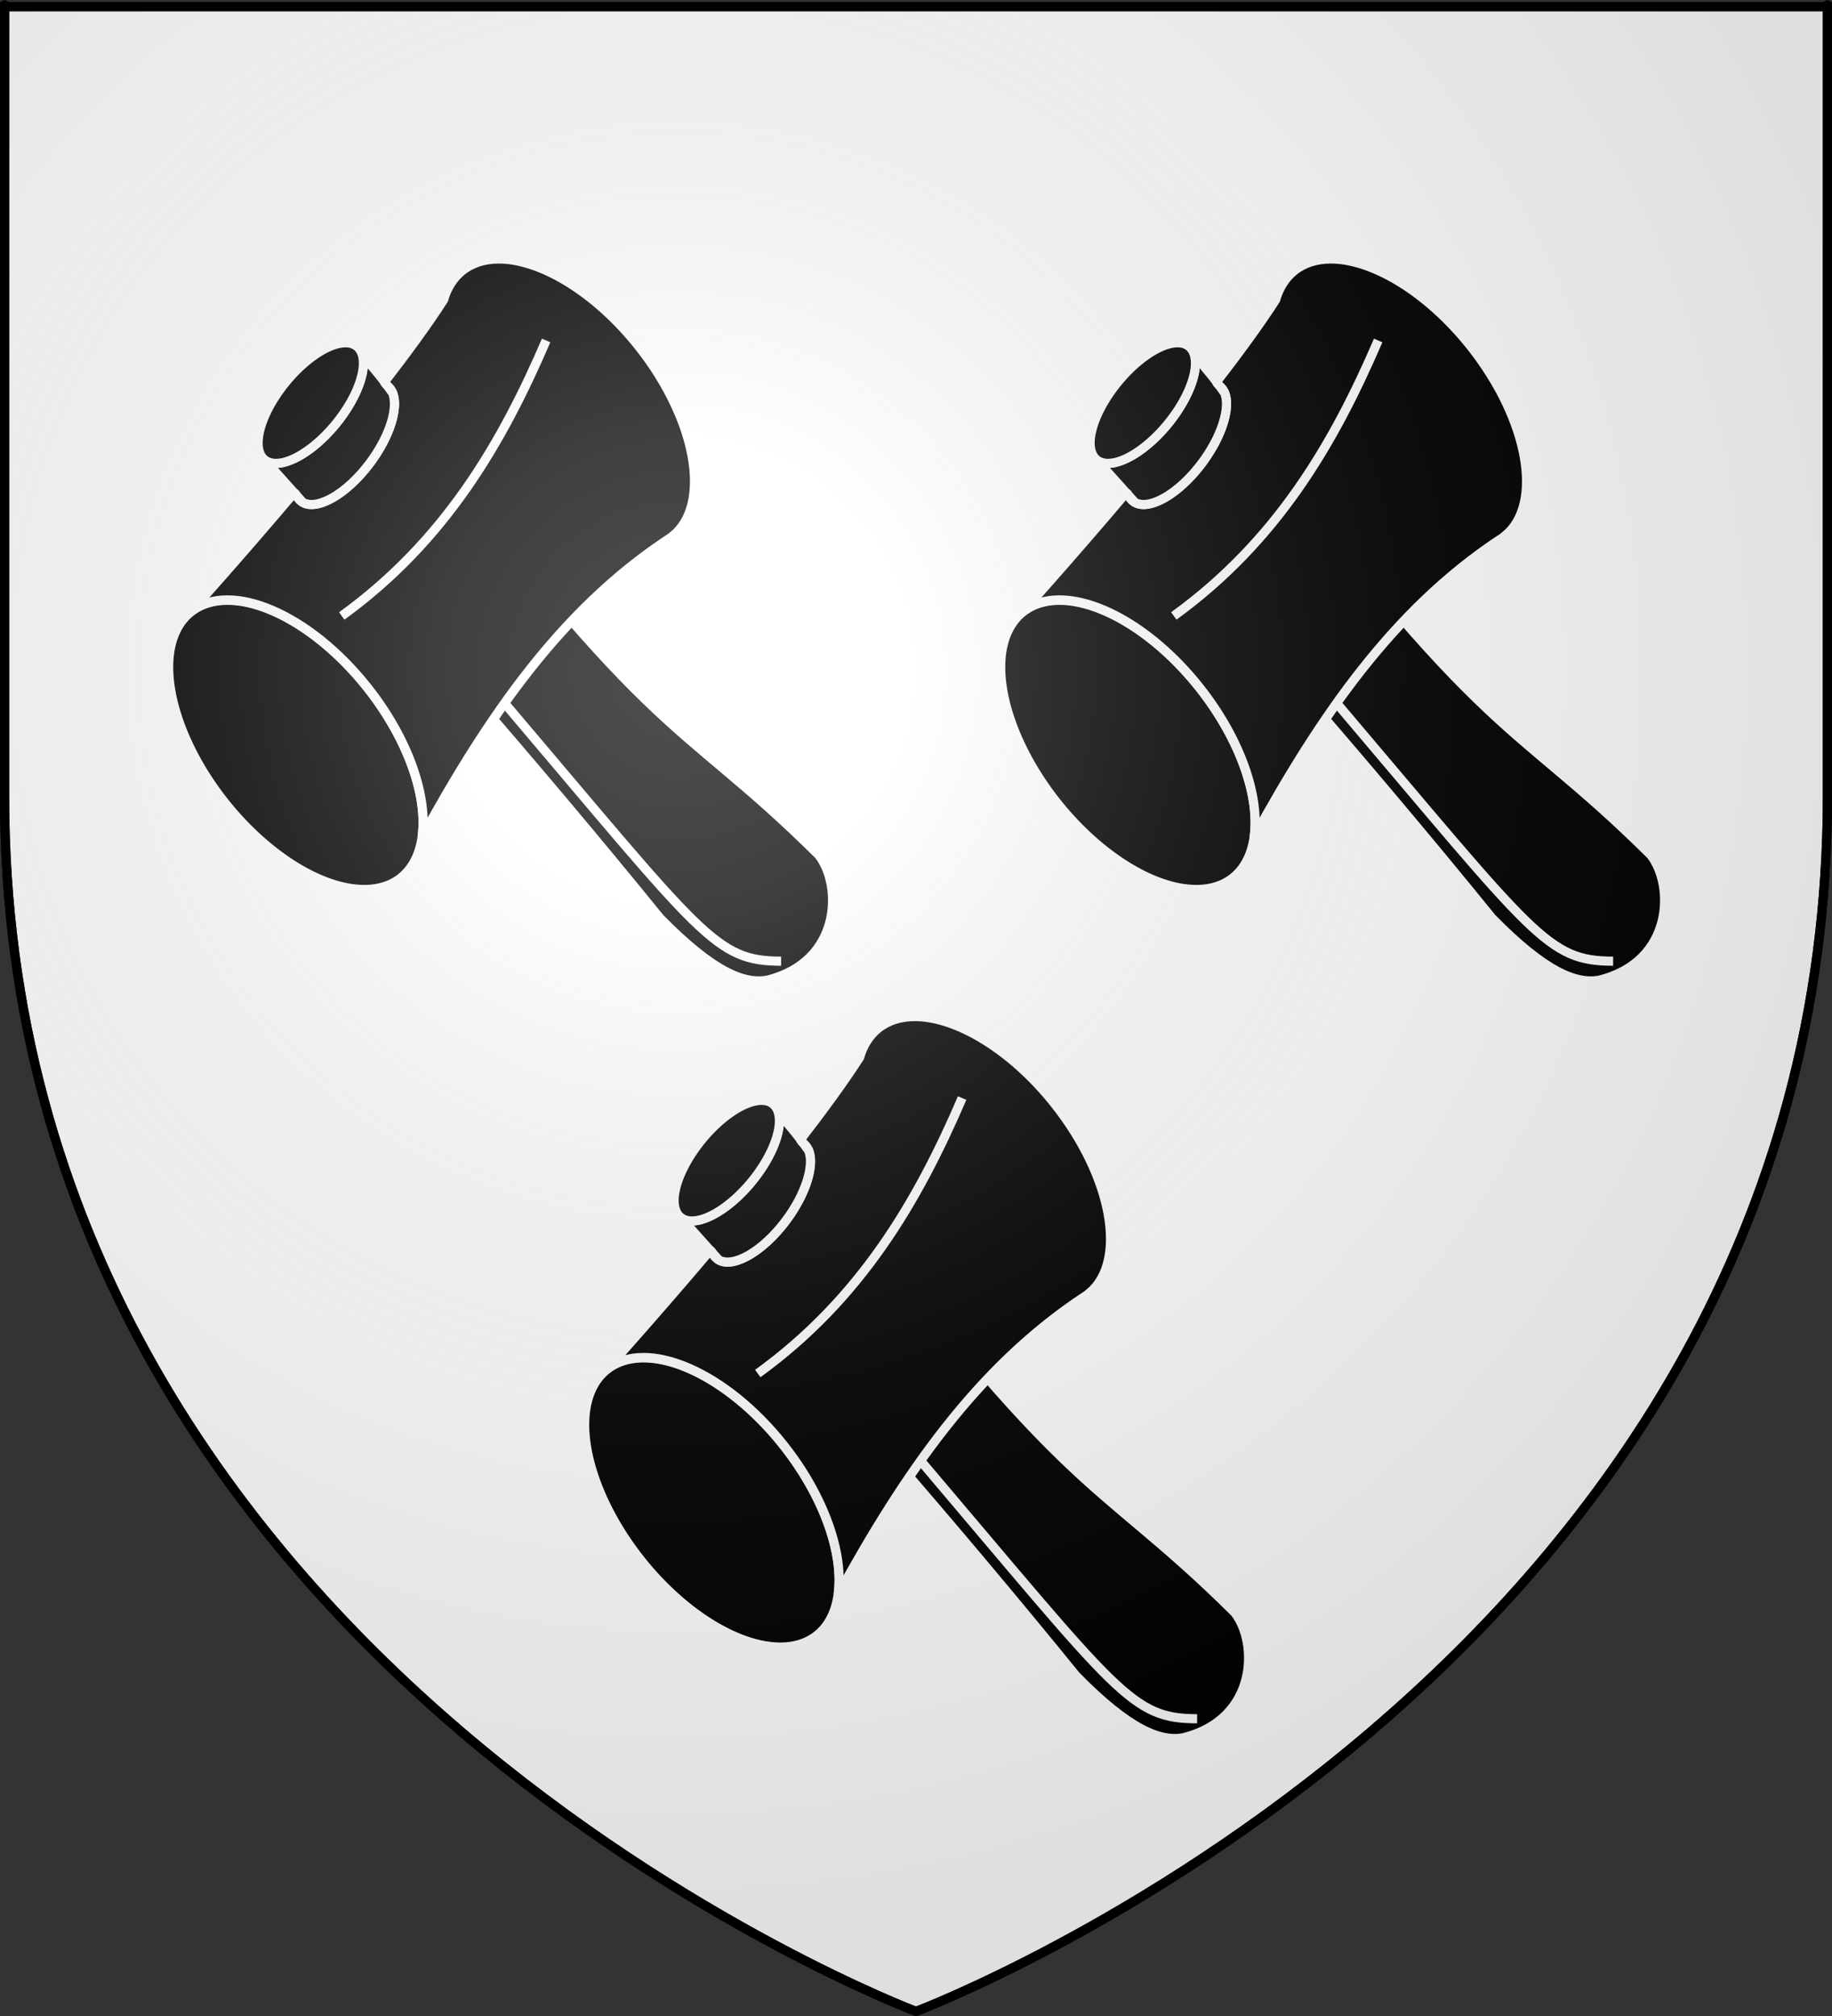<?xml version="1.0" encoding="UTF-8" standalone="no"?>
<svg
   xmlns:dc="http://purl.org/dc/elements/1.1/"
   xmlns:cc="http://creativecommons.org/ns#"
   xmlns:rdf="http://www.w3.org/1999/02/22-rdf-syntax-ns#"
   xmlns:svg="http://www.w3.org/2000/svg"
   xmlns="http://www.w3.org/2000/svg"
   xmlns:xlink="http://www.w3.org/1999/xlink"
   xmlns:sodipodi="http://sodipodi.sourceforge.net/DTD/sodipodi-0.dtd"
   xmlns:inkscape="http://www.inkscape.org/namespaces/inkscape"
   inkscape:export-ydpi="144"
   inkscape:export-xdpi="144"
   inkscape:export-filename="/Users/olivier/Desktop/Blason Rouge/Blason_Vide_3D.png"
   sodipodi:docname="blason gott.svg"
   inkscape:version="1.0beta2 (2b71d25, 2019-12-03)"
   sodipodi:version="0.32"
   id="svg2"
   version="1.0"
   width="600"
   height="660">
  <rect width="100%" height="100%" fill="#333333" stroke="none"/>
  <sodipodi:namedview
     inkscape:window-maximized="0"
     inkscape:document-rotation="0"
     inkscape:current-layer="layer3"
     inkscape:window-y="23"
     inkscape:window-x="-4"
     inkscape:cy="334.37507"
     inkscape:cx="300"
     inkscape:zoom="0.79999964"
     height="660px"
     showgrid="false"
     id="base"
     pagecolor="#ffffff"
     bordercolor="#666666"
     borderopacity="1.0"
     objecttolerance="10.0"
     gridtolerance="10.0"
     guidetolerance="10.0"
     inkscape:pageopacity="0.0"
     inkscape:pageshadow="2"
     inkscape:window-width="1024"
     inkscape:window-height="710" />
  <desc
     id="desc4">Flag of Canton of Valais (Wallis)</desc>
  <defs
     id="defs6">
    <linearGradient
       id="linearGradient2893">
      <stop
         id="stop2895"
         offset="0"
         style="stop-color:white;stop-opacity:0.314;" />
      <stop
         style="stop-color:white;stop-opacity:0.251;"
         offset="0.19"
         id="stop2897" />
      <stop
         id="stop2901"
         offset="0.6"
         style="stop-color:#6b6b6b;stop-opacity:0.125;" />
      <stop
         id="stop2899"
         offset="1"
         style="stop-color:black;stop-opacity:0.125;" />
    </linearGradient>
    <linearGradient
       id="linearGradient2885">
      <stop
         style="stop-color:white;stop-opacity:1;"
         offset="0"
         id="stop2887" />
      <stop
         id="stop2891"
         offset="0.229"
         style="stop-color:white;stop-opacity:1;" />
      <stop
         style="stop-color:black;stop-opacity:1;"
         offset="1"
         id="stop2889" />
    </linearGradient>
    <linearGradient
       id="linearGradient2955">
      <stop
         style="stop-color:#fd0000;stop-opacity:1;"
         offset="0"
         id="stop2867" />
      <stop
         id="stop2873"
         offset="0.5"
         style="stop-color:#e77275;stop-opacity:0.659;" />
      <stop
         id="stop2959"
         offset="1"
         style="stop-color:black;stop-opacity:0.323;" />
    </linearGradient>
    <radialGradient
       gradientUnits="userSpaceOnUse"
       gradientTransform="matrix(-4.167939e-4,2.183,-1.884,-3.599562e-4,615.597,-289.121)"
       r="300"
       fy="218.901"
       fx="225.524"
       cy="218.901"
       cx="225.524"
       id="radialGradient2961"
       xlink:href="#linearGradient2955"
       inkscape:collect="always" />
    <polygon
       points="0,-1 0.588,0.809 -0.951,-0.309 0.951,-0.309 -0.588,0.809 0,-1 "
       transform="scale(53,53)"
       id="star" />
    <clipPath
       id="clip">
      <path
         id="path10"
         d="M 0,-200 L 0,600 L 300,600 L 300,-200 L 0,-200 z " />
    </clipPath>
    <radialGradient
       r="300"
       fy="218.901"
       fx="225.524"
       cy="218.901"
       cx="225.524"
       gradientTransform="matrix(-4.167939e-4,2.183,-1.884,-3.599562e-4,615.597,-289.121)"
       gradientUnits="userSpaceOnUse"
       id="radialGradient1911"
       xlink:href="#linearGradient2955"
       inkscape:collect="always" />
    <radialGradient
       r="300"
       fy="218.901"
       fx="225.524"
       cy="218.901"
       cx="225.524"
       gradientTransform="matrix(0,1.749,-1.593,-1.049767e-7,551.788,-191.29)"
       gradientUnits="userSpaceOnUse"
       id="radialGradient2865"
       xlink:href="#linearGradient2955"
       inkscape:collect="always" />
    <radialGradient
       r="300"
       fy="218.901"
       fx="225.524"
       cy="218.901"
       cx="225.524"
       gradientTransform="matrix(0,1.386,-1.323,-5.741131e-8,-158.082,-109.541)"
       gradientUnits="userSpaceOnUse"
       id="radialGradient2871"
       xlink:href="#linearGradient2955"
       inkscape:collect="always" />
    <radialGradient
       r="300"
       fy="226.331"
       fx="221.445"
       cy="226.331"
       cx="221.445"
       gradientTransform="matrix(1.353,0,0,1.349,-77.629,-85.747)"
       gradientUnits="userSpaceOnUse"
       id="radialGradient3163"
       xlink:href="#linearGradient2893"
       inkscape:collect="always" />
  </defs>
  <g
     style="display:inline"
     inkscape:label="Fond écu"
     id="layer3"
     inkscape:groupmode="layer">
    <path
       sodipodi:nodetypes="cccccc"
       d="M 300,658.5 C 300,658.5 598.5,546.18 598.5,260.728 C 598.5,-24.723 598.5,2.176 598.5,2.176 L 1.5,2.176 L 1.5,260.728 C 1.5,546.18 300,658.5 300,658.5 z "
       style="fill:white;fill-opacity:1;fill-rule:evenodd;stroke:black;stroke-width:3;stroke-linecap:butt;stroke-linejoin:miter;stroke-opacity:1;stroke-miterlimit:4;stroke-dasharray:none"
       id="path2855" />
    <g
       id="g11958">
      <g
         id="g10904"
         transform="matrix(0.758,0,0,0.758,508.612,-217.212)">
        <path
           sodipodi:type="arc"
           style="color:black;fill:black;fill-opacity:1;fill-rule:nonzero;stroke:white;stroke-width:3.955;stroke-linecap:butt;stroke-linejoin:miter;marker:none;marker-start:none;marker-mid:none;marker-end:none;stroke-miterlimit:4;stroke-dasharray:none;stroke-dashoffset:0;stroke-opacity:1;visibility:visible;display:inline;overflow:visible"
           id="path9998"
           sodipodi:cx="29.541939"
           sodipodi:cy="350.17303"
           sodipodi:rx="39.540749"
           sodipodi:ry="73.173111"
           d="M 69.083 350.173 A 39.541 73.173 0 1 1  -9.999,350.173 A 39.541 73.173 0 1 1  69.083 350.173 z"
           transform="matrix(0.785,-0.62,0.62,0.785,-783.452,351.713)" />
        <path
           id="path10000"
           d="M -514.959,437.66 L -515.24,437.972 C -511.669,444.128 -515.947,457.417 -525.834,469.535 C -536.836,483.02 -550.665,489.992 -556.709,485.128 C -497.79,550.627 -440.006,616.404 -385.865,683.097 C -362.751,706.662 -349.372,711.666 -339.521,709.91 C -307.07,701.893 -307.067,668.702 -317.24,655.816 C -381.265,592.303 -387.636,612.378 -514.959,437.66 z "
           style="fill:black;fill-opacity:1;fill-rule:evenodd;stroke:white;stroke-width:3.955;stroke-linecap:butt;stroke-linejoin:miter;stroke-miterlimit:4;stroke-dasharray:none;stroke-opacity:1" />
        <path
           id="path10002"
           d="M -455.615,398.41 C -461.623,398.437 -466.959,400.057 -471.24,403.441 C -475.163,406.542 -477.824,410.871 -479.334,416.066 C -486.21,426.749 -495.365,439.246 -505.459,452.253 C -504.768,452.479 -504.156,452.789 -503.584,453.222 C -497.475,457.837 -500.854,472.768 -511.146,486.535 C -521.439,500.301 -534.756,507.712 -540.865,503.097 C -542.155,502.122 -543.023,500.696 -543.49,498.91 C -568.117,528.016 -589.032,551.12 -588.49,550.691 C -571.367,537.156 -537.163,551.91 -512.115,583.597 C -494.503,605.877 -486.103,630.624 -488.615,648.066 C -460.081,596.065 -428.647,550.349 -382.99,519.941 C -382.312,519.543 -380.357,518.188 -380.021,517.972 L -380.084,517.91 C -363.481,504.112 -369.991,467.776 -394.834,436.347 C -413.619,412.582 -437.591,398.328 -455.615,398.41 z "
           style="color:black;fill:black;fill-opacity:1;fill-rule:nonzero;stroke:white;stroke-width:3.955;stroke-linecap:butt;stroke-linejoin:miter;marker:none;marker-start:none;marker-mid:none;marker-end:none;stroke-miterlimit:4;stroke-dasharray:none;stroke-dashoffset:0;stroke-opacity:1;visibility:visible;display:inline;overflow:visible" />
        <path
           id="path10004"
           d="M -514.678,439.285 C -512.284,445.874 -516.59,458.204 -525.834,469.535 C -536.836,483.02 -550.665,489.992 -556.709,485.128 C -552.431,489.888 -548.163,494.648 -543.896,499.41 C -543.754,499.242 -543.129,500.007 -542.896,500.503 C -541.991,501.514 -541.082,502.524 -540.178,503.535 C -533.804,507.166 -521.072,499.81 -511.146,486.535 C -502.516,474.992 -498.756,462.635 -501.365,456.222 C -502.107,455.217 -502.802,454.273 -503.553,453.253 C -503.564,453.244 -505.068,451.735 -504.865,451.472 C -507.9,447.346 -511.429,443.577 -514.678,439.285 z "
           style="fill:black;fill-opacity:1;fill-rule:evenodd;stroke:white;stroke-width:3.955;stroke-linecap:butt;stroke-linejoin:miter;stroke-miterlimit:4;stroke-dasharray:none;stroke-opacity:1" />
        <path
           sodipodi:type="arc"
           style="color:black;fill:black;fill-opacity:1;fill-rule:nonzero;stroke:white;stroke-width:3.955;stroke-linecap:butt;stroke-linejoin:miter;marker:none;marker-start:none;marker-mid:none;marker-end:none;stroke-miterlimit:4;stroke-dasharray:none;stroke-dashoffset:0;stroke-opacity:1;visibility:visible;display:inline;overflow:visible"
           id="path10006"
           sodipodi:cx="52.720997"
           sodipodi:cy="200.87263"
           sodipodi:rx="14.089232"
           sodipodi:ry="31.587149"
           d="M 66.81 200.873 A 14.089 31.587 0 1 1  38.632,200.873 A 14.089 31.587 0 1 1  66.81 200.873 z"
           transform="matrix(0.775,0.632,-0.632,0.775,-450.63,271.653)" />
        <path
           sodipodi:nodetypes="cc"
           id="path10008"
           d="M -523.33,552.585 C -478.897,520.425 -454.274,478.36 -435.024,433.609"
           style="fill:none;fill-opacity:1;fill-rule:evenodd;stroke:white;stroke-width:3.955;stroke-linecap:butt;stroke-linejoin:miter;stroke-miterlimit:4;stroke-dasharray:none;stroke-opacity:1" />
        <path
           sodipodi:nodetypes="cc"
           id="path10010"
           d="M -453.531,589.6 C -366.884,691.674 -361.867,701.571 -333.497,701.702"
           style="fill:none;fill-opacity:1;fill-rule:evenodd;stroke:white;stroke-width:3.955;stroke-linecap:butt;stroke-linejoin:miter;stroke-miterlimit:4;stroke-dasharray:none;stroke-opacity:1" />
      </g>
      <g
         style="display:inline"
         id="g11840"
         transform="matrix(0.758,0,0,0.758,781.112,-217.212)">
        <path
           sodipodi:type="arc"
           style="color:black;fill:black;fill-opacity:1;fill-rule:nonzero;stroke:white;stroke-width:3.955;stroke-linecap:butt;stroke-linejoin:miter;marker:none;marker-start:none;marker-mid:none;marker-end:none;stroke-miterlimit:4;stroke-dasharray:none;stroke-dashoffset:0;stroke-opacity:1;visibility:visible;display:inline;overflow:visible"
           id="path11842"
           sodipodi:cx="29.541939"
           sodipodi:cy="350.17303"
           sodipodi:rx="39.540749"
           sodipodi:ry="73.173111"
           d="M 69.083 350.173 A 39.541 73.173 0 1 1  -9.999,350.173 A 39.541 73.173 0 1 1  69.083 350.173 z"
           transform="matrix(0.785,-0.62,0.62,0.785,-783.452,351.713)" />
        <path
           id="path11844"
           d="M -514.959,437.66 L -515.24,437.972 C -511.669,444.128 -515.947,457.417 -525.834,469.535 C -536.836,483.02 -550.665,489.992 -556.709,485.128 C -497.79,550.627 -440.006,616.404 -385.865,683.097 C -362.751,706.662 -349.372,711.666 -339.521,709.91 C -307.07,701.893 -307.067,668.702 -317.24,655.816 C -381.265,592.303 -387.636,612.378 -514.959,437.66 z "
           style="fill:black;fill-opacity:1;fill-rule:evenodd;stroke:white;stroke-width:3.955;stroke-linecap:butt;stroke-linejoin:miter;stroke-miterlimit:4;stroke-dasharray:none;stroke-opacity:1" />
        <path
           id="path11846"
           d="M -455.615,398.41 C -461.623,398.437 -466.959,400.057 -471.24,403.441 C -475.163,406.542 -477.824,410.871 -479.334,416.066 C -486.21,426.749 -495.365,439.246 -505.459,452.253 C -504.768,452.479 -504.156,452.789 -503.584,453.222 C -497.475,457.837 -500.854,472.768 -511.146,486.535 C -521.439,500.301 -534.756,507.712 -540.865,503.097 C -542.155,502.122 -543.023,500.696 -543.49,498.91 C -568.117,528.016 -589.032,551.12 -588.49,550.691 C -571.367,537.156 -537.163,551.91 -512.115,583.597 C -494.503,605.877 -486.103,630.624 -488.615,648.066 C -460.081,596.065 -428.647,550.349 -382.99,519.941 C -382.312,519.543 -380.357,518.188 -380.021,517.972 L -380.084,517.91 C -363.481,504.112 -369.991,467.776 -394.834,436.347 C -413.619,412.582 -437.591,398.328 -455.615,398.41 z "
           style="color:black;fill:black;fill-opacity:1;fill-rule:nonzero;stroke:white;stroke-width:3.955;stroke-linecap:butt;stroke-linejoin:miter;marker:none;marker-start:none;marker-mid:none;marker-end:none;stroke-miterlimit:4;stroke-dasharray:none;stroke-dashoffset:0;stroke-opacity:1;visibility:visible;display:inline;overflow:visible" />
        <path
           id="path11848"
           d="M -514.678,439.285 C -512.284,445.874 -516.59,458.204 -525.834,469.535 C -536.836,483.02 -550.665,489.992 -556.709,485.128 C -552.431,489.888 -548.163,494.648 -543.896,499.41 C -543.754,499.242 -543.129,500.007 -542.896,500.503 C -541.991,501.514 -541.082,502.524 -540.178,503.535 C -533.804,507.166 -521.072,499.81 -511.146,486.535 C -502.516,474.992 -498.756,462.635 -501.365,456.222 C -502.107,455.217 -502.802,454.273 -503.553,453.253 C -503.564,453.244 -505.068,451.735 -504.865,451.472 C -507.9,447.346 -511.429,443.577 -514.678,439.285 z "
           style="fill:black;fill-opacity:1;fill-rule:evenodd;stroke:white;stroke-width:3.955;stroke-linecap:butt;stroke-linejoin:miter;stroke-miterlimit:4;stroke-dasharray:none;stroke-opacity:1" />
        <path
           sodipodi:type="arc"
           style="color:black;fill:black;fill-opacity:1;fill-rule:nonzero;stroke:white;stroke-width:3.955;stroke-linecap:butt;stroke-linejoin:miter;marker:none;marker-start:none;marker-mid:none;marker-end:none;stroke-miterlimit:4;stroke-dasharray:none;stroke-dashoffset:0;stroke-opacity:1;visibility:visible;display:inline;overflow:visible"
           id="path11850"
           sodipodi:cx="52.720997"
           sodipodi:cy="200.87263"
           sodipodi:rx="14.089232"
           sodipodi:ry="31.587149"
           d="M 66.81 200.873 A 14.089 31.587 0 1 1  38.632,200.873 A 14.089 31.587 0 1 1  66.81 200.873 z"
           transform="matrix(0.775,0.632,-0.632,0.775,-450.63,271.653)" />
        <path
           sodipodi:nodetypes="cc"
           id="path11852"
           d="M -523.33,552.585 C -478.897,520.425 -454.274,478.36 -435.024,433.609"
           style="fill:none;fill-opacity:1;fill-rule:evenodd;stroke:white;stroke-width:3.955;stroke-linecap:butt;stroke-linejoin:miter;stroke-miterlimit:4;stroke-dasharray:none;stroke-opacity:1" />
        <path
           sodipodi:nodetypes="cc"
           id="path11854"
           d="M -453.531,589.6 C -366.884,691.674 -361.867,701.571 -333.497,701.702"
           style="fill:none;fill-opacity:1;fill-rule:evenodd;stroke:white;stroke-width:3.955;stroke-linecap:butt;stroke-linejoin:miter;stroke-miterlimit:4;stroke-dasharray:none;stroke-opacity:1" />
      </g>
      <g
         style="display:inline"
         id="g11856"
         transform="matrix(0.758,0,0,0.758,644.862,30.805)">
        <path
           sodipodi:type="arc"
           style="color:black;fill:black;fill-opacity:1;fill-rule:nonzero;stroke:white;stroke-width:3.955;stroke-linecap:butt;stroke-linejoin:miter;marker:none;marker-start:none;marker-mid:none;marker-end:none;stroke-miterlimit:4;stroke-dasharray:none;stroke-dashoffset:0;stroke-opacity:1;visibility:visible;display:inline;overflow:visible"
           id="path11858"
           sodipodi:cx="29.541939"
           sodipodi:cy="350.17303"
           sodipodi:rx="39.540749"
           sodipodi:ry="73.173111"
           d="M 69.083 350.173 A 39.541 73.173 0 1 1  -9.999,350.173 A 39.541 73.173 0 1 1  69.083 350.173 z"
           transform="matrix(0.785,-0.62,0.62,0.785,-783.452,351.713)" />
        <path
           id="path11860"
           d="M -514.959,437.66 L -515.24,437.972 C -511.669,444.128 -515.947,457.417 -525.834,469.535 C -536.836,483.02 -550.665,489.992 -556.709,485.128 C -497.79,550.627 -440.006,616.404 -385.865,683.097 C -362.751,706.662 -349.372,711.666 -339.521,709.91 C -307.07,701.893 -307.067,668.702 -317.24,655.816 C -381.265,592.303 -387.636,612.378 -514.959,437.66 z "
           style="fill:black;fill-opacity:1;fill-rule:evenodd;stroke:white;stroke-width:3.955;stroke-linecap:butt;stroke-linejoin:miter;stroke-miterlimit:4;stroke-dasharray:none;stroke-opacity:1" />
        <path
           id="path11862"
           d="M -455.615,398.41 C -461.623,398.437 -466.959,400.057 -471.24,403.441 C -475.163,406.542 -477.824,410.871 -479.334,416.066 C -486.21,426.749 -495.365,439.246 -505.459,452.253 C -504.768,452.479 -504.156,452.789 -503.584,453.222 C -497.475,457.837 -500.854,472.768 -511.146,486.535 C -521.439,500.301 -534.756,507.712 -540.865,503.097 C -542.155,502.122 -543.023,500.696 -543.49,498.91 C -568.117,528.016 -589.032,551.12 -588.49,550.691 C -571.367,537.156 -537.163,551.91 -512.115,583.597 C -494.503,605.877 -486.103,630.624 -488.615,648.066 C -460.081,596.065 -428.647,550.349 -382.99,519.941 C -382.312,519.543 -380.357,518.188 -380.021,517.972 L -380.084,517.91 C -363.481,504.112 -369.991,467.776 -394.834,436.347 C -413.619,412.582 -437.591,398.328 -455.615,398.41 z "
           style="color:black;fill:black;fill-opacity:1;fill-rule:nonzero;stroke:white;stroke-width:3.955;stroke-linecap:butt;stroke-linejoin:miter;marker:none;marker-start:none;marker-mid:none;marker-end:none;stroke-miterlimit:4;stroke-dasharray:none;stroke-dashoffset:0;stroke-opacity:1;visibility:visible;display:inline;overflow:visible" />
        <path
           id="path11864"
           d="M -514.678,439.285 C -512.284,445.874 -516.59,458.204 -525.834,469.535 C -536.836,483.02 -550.665,489.992 -556.709,485.128 C -552.431,489.888 -548.163,494.648 -543.896,499.41 C -543.754,499.242 -543.129,500.007 -542.896,500.503 C -541.991,501.514 -541.082,502.524 -540.178,503.535 C -533.804,507.166 -521.072,499.81 -511.146,486.535 C -502.516,474.992 -498.756,462.635 -501.365,456.222 C -502.107,455.217 -502.802,454.273 -503.553,453.253 C -503.564,453.244 -505.068,451.735 -504.865,451.472 C -507.9,447.346 -511.429,443.577 -514.678,439.285 z "
           style="fill:black;fill-opacity:1;fill-rule:evenodd;stroke:white;stroke-width:3.955;stroke-linecap:butt;stroke-linejoin:miter;stroke-miterlimit:4;stroke-dasharray:none;stroke-opacity:1" />
        <path
           sodipodi:type="arc"
           style="color:black;fill:black;fill-opacity:1;fill-rule:nonzero;stroke:white;stroke-width:3.955;stroke-linecap:butt;stroke-linejoin:miter;marker:none;marker-start:none;marker-mid:none;marker-end:none;stroke-miterlimit:4;stroke-dasharray:none;stroke-dashoffset:0;stroke-opacity:1;visibility:visible;display:inline;overflow:visible"
           id="path11866"
           sodipodi:cx="52.720997"
           sodipodi:cy="200.87263"
           sodipodi:rx="14.089232"
           sodipodi:ry="31.587149"
           d="M 66.81 200.873 A 14.089 31.587 0 1 1  38.632,200.873 A 14.089 31.587 0 1 1  66.81 200.873 z"
           transform="matrix(0.775,0.632,-0.632,0.775,-450.63,271.653)" />
        <path
           sodipodi:nodetypes="cc"
           id="path11868"
           d="M -523.33,552.585 C -478.897,520.425 -454.274,478.36 -435.024,433.609"
           style="fill:none;fill-opacity:1;fill-rule:evenodd;stroke:white;stroke-width:3.955;stroke-linecap:butt;stroke-linejoin:miter;stroke-miterlimit:4;stroke-dasharray:none;stroke-opacity:1" />
        <path
           sodipodi:nodetypes="cc"
           id="path11870"
           d="M -453.531,589.6 C -366.884,691.674 -361.867,701.571 -333.497,701.702"
           style="fill:none;fill-opacity:1;fill-rule:evenodd;stroke:white;stroke-width:3.955;stroke-linecap:butt;stroke-linejoin:miter;stroke-miterlimit:4;stroke-dasharray:none;stroke-opacity:1" />
      </g>
    </g>
  </g>
  <g
     sodipodi:insensitive="true"
     inkscape:label="Meubles"
     id="layer4"
     inkscape:groupmode="layer" />
  <g
     sodipodi:insensitive="true"
     inkscape:label="Reflet final"
     id="layer2"
     inkscape:groupmode="layer">
    <path
       inkscape:export-ydpi="144"
       inkscape:export-xdpi="144"
       id="path2875"
       style="opacity:1;fill:url(#radialGradient3163);fill-opacity:1;fill-rule:evenodd;stroke:none;stroke-width:1px;stroke-linecap:butt;stroke-linejoin:miter;stroke-opacity:1"
       d="M 300,658.5 C 300,658.5 598.5,546.18 598.5,260.728 C 598.5,-24.723 598.5,2.176 598.5,2.176 L 1.5,2.176 L 1.5,260.728 C 1.5,546.18 300,658.5 300,658.5 z "
       sodipodi:nodetypes="cccccc" />
  </g>
  <g
     sodipodi:insensitive="true"
     inkscape:label="Contour final"
     id="layer1"
     inkscape:groupmode="layer">
    <path
       inkscape:export-ydpi="144"
       inkscape:export-xdpi="144"
       id="path1411"
       style="opacity:1;fill:none;fill-opacity:1;fill-rule:evenodd;stroke:#000000;stroke-width:3;stroke-linecap:butt;stroke-linejoin:miter;stroke-miterlimit:4;stroke-dasharray:none;stroke-opacity:1"
       d="M 300,658.5 C 300,658.5 1.5,546.18 1.5,260.728 C 1.5,-24.723 1.5,2.176 1.5,2.176 L 598.5,2.176 L 598.5,260.728 C 598.5,546.18 300,658.5 300,658.5 z "
       sodipodi:nodetypes="cccccc" />
  </g>
</svg>
